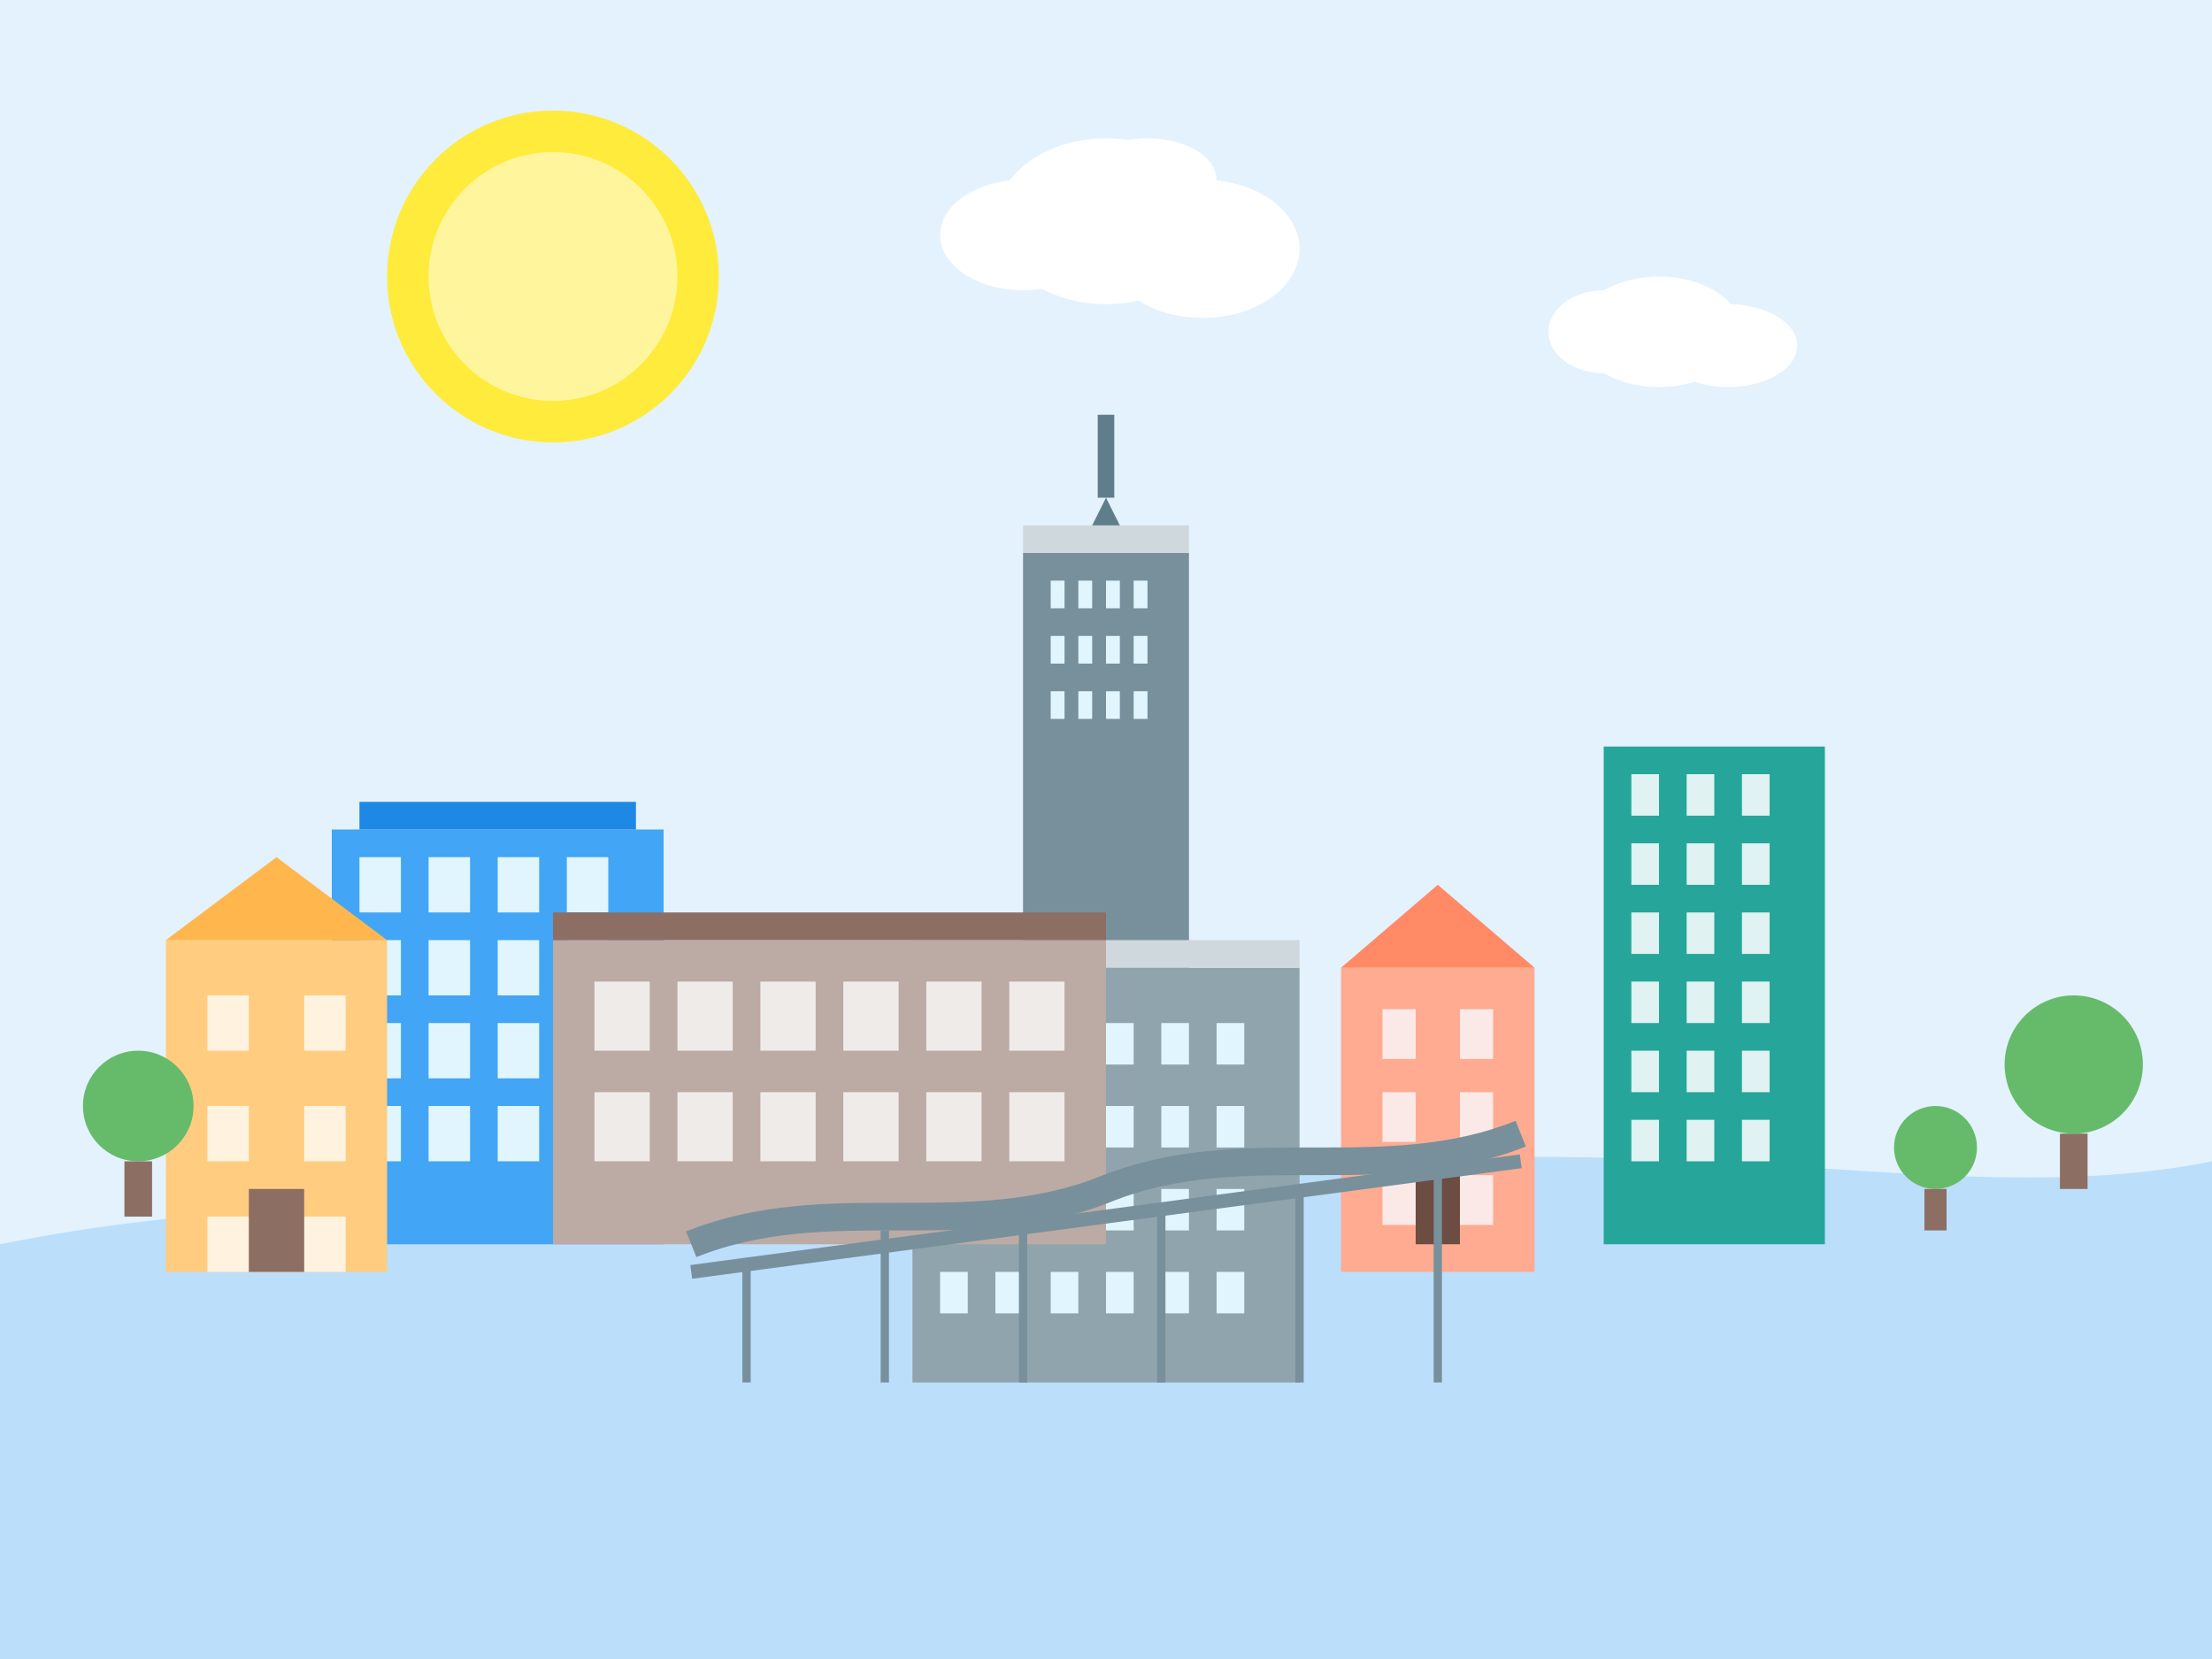 <?xml version="1.0" encoding="UTF-8"?>
<svg width="800px" height="600px" viewBox="0 0 800 600" version="1.1" xmlns="http://www.w3.org/2000/svg">
    <title>Warsaw Cityscape</title>
    <g stroke="none" stroke-width="1" fill="none" fill-rule="evenodd">
        <!-- Sky Gradient -->
        <rect fill="#E3F2FD" x="0" y="0" width="800" height="600"></rect>
        
        <!-- Sun -->
        <circle cx="200" cy="100" r="60" fill="#FFEB3B"></circle>
        <circle cx="200" cy="100" r="45" fill="#FFF59D"></circle>
        
        <!-- Clouds -->
        <g transform="translate(400, 80)">
            <ellipse cx="0" cy="0" rx="40" ry="30" fill="#FFFFFF"></ellipse>
            <ellipse cx="35" cy="10" rx="35" ry="25" fill="#FFFFFF"></ellipse>
            <ellipse cx="-30" cy="5" rx="30" ry="20" fill="#FFFFFF"></ellipse>
            <ellipse cx="15" cy="-15" rx="25" ry="15" fill="#FFFFFF"></ellipse>
        </g>
        
        <g transform="translate(600, 120)">
            <ellipse cx="0" cy="0" rx="30" ry="20" fill="#FFFFFF"></ellipse>
            <ellipse cx="25" cy="5" rx="25" ry="15" fill="#FFFFFF"></ellipse>
            <ellipse cx="-20" cy="0" rx="20" ry="15" fill="#FFFFFF"></ellipse>
        </g>
        
        <!-- Vistula River -->
        <path d="M0,450 C150,420 200,460 400,430 C600,400 700,440 800,420 L800,600 L0,600 Z" fill="#BBDEFB"></path>
        
        <!-- Palace of Culture and Science -->
        <g transform="translate(400, 300)">
            <!-- Main Building Base -->
            <rect x="-70" y="50" width="140" height="150" fill="#90A4AE"></rect>
            
            <!-- Main Tower -->
            <rect x="-30" y="-100" width="60" height="150" fill="#78909C"></rect>
            
            <!-- Spire -->
            <polygon points="0,-120 -10,-100 10,-100" fill="#607D8B"></polygon>
            <rect x="-3" y="-150" width="6" height="30" fill="#607D8B"></rect>
            
            <!-- Decorative Elements -->
            <rect x="-70" y="40" width="140" height="10" fill="#CFD8DC"></rect>
            <rect x="-30" y="-110" width="60" height="10" fill="#CFD8DC"></rect>
            
            <!-- Windows -->
            <g>
                <!-- Tower Windows -->
                <rect x="-20" y="-90" width="5" height="10" fill="#E1F5FE"></rect>
                <rect x="-10" y="-90" width="5" height="10" fill="#E1F5FE"></rect>
                <rect x="0" y="-90" width="5" height="10" fill="#E1F5FE"></rect>
                <rect x="10" y="-90" width="5" height="10" fill="#E1F5FE"></rect>
                
                <rect x="-20" y="-70" width="5" height="10" fill="#E1F5FE"></rect>
                <rect x="-10" y="-70" width="5" height="10" fill="#E1F5FE"></rect>
                <rect x="0" y="-70" width="5" height="10" fill="#E1F5FE"></rect>
                <rect x="10" y="-70" width="5" height="10" fill="#E1F5FE"></rect>
                
                <rect x="-20" y="-50" width="5" height="10" fill="#E1F5FE"></rect>
                <rect x="-10" y="-50" width="5" height="10" fill="#E1F5FE"></rect>
                <rect x="0" y="-50" width="5" height="10" fill="#E1F5FE"></rect>
                <rect x="10" y="-50" width="5" height="10" fill="#E1F5FE"></rect>
                
                <!-- Base Windows -->
                <rect x="-60" y="70" width="10" height="15" fill="#E1F5FE"></rect>
                <rect x="-40" y="70" width="10" height="15" fill="#E1F5FE"></rect>
                <rect x="-20" y="70" width="10" height="15" fill="#E1F5FE"></rect>
                <rect x="0" y="70" width="10" height="15" fill="#E1F5FE"></rect>
                <rect x="20" y="70" width="10" height="15" fill="#E1F5FE"></rect>
                <rect x="40" y="70" width="10" height="15" fill="#E1F5FE"></rect>
                
                <rect x="-60" y="100" width="10" height="15" fill="#E1F5FE"></rect>
                <rect x="-40" y="100" width="10" height="15" fill="#E1F5FE"></rect>
                <rect x="-20" y="100" width="10" height="15" fill="#E1F5FE"></rect>
                <rect x="0" y="100" width="10" height="15" fill="#E1F5FE"></rect>
                <rect x="20" y="100" width="10" height="15" fill="#E1F5FE"></rect>
                <rect x="40" y="100" width="10" height="15" fill="#E1F5FE"></rect>
                
                <rect x="-60" y="130" width="10" height="15" fill="#E1F5FE"></rect>
                <rect x="-40" y="130" width="10" height="15" fill="#E1F5FE"></rect>
                <rect x="-20" y="130" width="10" height="15" fill="#E1F5FE"></rect>
                <rect x="0" y="130" width="10" height="15" fill="#E1F5FE"></rect>
                <rect x="20" y="130" width="10" height="15" fill="#E1F5FE"></rect>
                <rect x="40" y="130" width="10" height="15" fill="#E1F5FE"></rect>
                
                <rect x="-60" y="160" width="10" height="15" fill="#E1F5FE"></rect>
                <rect x="-40" y="160" width="10" height="15" fill="#E1F5FE"></rect>
                <rect x="-20" y="160" width="10" height="15" fill="#E1F5FE"></rect>
                <rect x="0" y="160" width="10" height="15" fill="#E1F5FE"></rect>
                <rect x="20" y="160" width="10" height="15" fill="#E1F5FE"></rect>
                <rect x="40" y="160" width="10" height="15" fill="#E1F5FE"></rect>
            </g>
        </g>
        
        <!-- Modern Buildings -->
        <g transform="translate(180, 350)">
            <rect x="-60" y="-50" width="120" height="150" fill="#42A5F5"></rect>
            <rect x="-50" y="-60" width="100" height="10" fill="#1E88E5"></rect>
            
            <!-- Windows -->
            <g>
                <rect x="-50" y="-40" width="15" height="20" fill="#E1F5FE"></rect>
                <rect x="-25" y="-40" width="15" height="20" fill="#E1F5FE"></rect>
                <rect x="0" y="-40" width="15" height="20" fill="#E1F5FE"></rect>
                <rect x="25" y="-40" width="15" height="20" fill="#E1F5FE"></rect>
                
                <rect x="-50" y="-10" width="15" height="20" fill="#E1F5FE"></rect>
                <rect x="-25" y="-10" width="15" height="20" fill="#E1F5FE"></rect>
                <rect x="0" y="-10" width="15" height="20" fill="#E1F5FE"></rect>
                <rect x="25" y="-10" width="15" height="20" fill="#E1F5FE"></rect>
                
                <rect x="-50" y="20" width="15" height="20" fill="#E1F5FE"></rect>
                <rect x="-25" y="20" width="15" height="20" fill="#E1F5FE"></rect>
                <rect x="0" y="20" width="15" height="20" fill="#E1F5FE"></rect>
                <rect x="25" y="20" width="15" height="20" fill="#E1F5FE"></rect>
                
                <rect x="-50" y="50" width="15" height="20" fill="#E1F5FE"></rect>
                <rect x="-25" y="50" width="15" height="20" fill="#E1F5FE"></rect>
                <rect x="0" y="50" width="15" height="20" fill="#E1F5FE"></rect>
                <rect x="25" y="50" width="15" height="20" fill="#E1F5FE"></rect>
            </g>
        </g>
        
        <g transform="translate(620, 350)">
            <rect x="-40" y="-80" width="80" height="180" fill="#26A69A"></rect>
            
            <!-- Windows -->
            <g>
                <rect x="-30" y="-70" width="10" height="15" fill="#E0F2F1"></rect>
                <rect x="-10" y="-70" width="10" height="15" fill="#E0F2F1"></rect>
                <rect x="10" y="-70" width="10" height="15" fill="#E0F2F1"></rect>
                
                <rect x="-30" y="-45" width="10" height="15" fill="#E0F2F1"></rect>
                <rect x="-10" y="-45" width="10" height="15" fill="#E0F2F1"></rect>
                <rect x="10" y="-45" width="10" height="15" fill="#E0F2F1"></rect>
                
                <rect x="-30" y="-20" width="10" height="15" fill="#E0F2F1"></rect>
                <rect x="-10" y="-20" width="10" height="15" fill="#E0F2F1"></rect>
                <rect x="10" y="-20" width="10" height="15" fill="#E0F2F1"></rect>
                
                <rect x="-30" y="5" width="10" height="15" fill="#E0F2F1"></rect>
                <rect x="-10" y="5" width="10" height="15" fill="#E0F2F1"></rect>
                <rect x="10" y="5" width="10" height="15" fill="#E0F2F1"></rect>
                
                <rect x="-30" y="30" width="10" height="15" fill="#E0F2F1"></rect>
                <rect x="-10" y="30" width="10" height="15" fill="#E0F2F1"></rect>
                <rect x="10" y="30" width="10" height="15" fill="#E0F2F1"></rect>
                
                <rect x="-30" y="55" width="10" height="15" fill="#E0F2F1"></rect>
                <rect x="-10" y="55" width="10" height="15" fill="#E0F2F1"></rect>
                <rect x="10" y="55" width="10" height="15" fill="#E0F2F1"></rect>
            </g>
        </g>
        
        <!-- Traditional Buildings -->
        <g transform="translate(100, 380)">
            <rect x="-40" y="-40" width="80" height="120" fill="#FFCC80"></rect>
            <polygon points="-40,-40 0,-70 40,-40" fill="#FFB74D"></polygon>
            
            <!-- Windows -->
            <rect x="-25" y="-20" width="15" height="20" fill="#FFF3E0"></rect>
            <rect x="10" y="-20" width="15" height="20" fill="#FFF3E0"></rect>
            
            <rect x="-25" y="20" width="15" height="20" fill="#FFF3E0"></rect>
            <rect x="10" y="20" width="15" height="20" fill="#FFF3E0"></rect>
            
            <rect x="-25" y="60" width="15" height="20" fill="#FFF3E0"></rect>
            <rect x="10" y="60" width="15" height="20" fill="#FFF3E0"></rect>
            
            <!-- Door -->
            <rect x="-10" y="50" width="20" height="30" fill="#8D6E63"></rect>
        </g>
        
        <g transform="translate(520, 380)">
            <rect x="-35" y="-30" width="70" height="110" fill="#FFAB91"></rect>
            <polygon points="-35,-30 0,-60 35,-30" fill="#FF8A65"></polygon>
            
            <!-- Windows -->
            <rect x="-20" y="-15" width="12" height="18" fill="#FBE9E7"></rect>
            <rect x="8" y="-15" width="12" height="18" fill="#FBE9E7"></rect>
            
            <rect x="-20" y="15" width="12" height="18" fill="#FBE9E7"></rect>
            <rect x="8" y="15" width="12" height="18" fill="#FBE9E7"></rect>
            
            <rect x="-20" y="45" width="12" height="18" fill="#FBE9E7"></rect>
            <rect x="8" y="45" width="12" height="18" fill="#FBE9E7"></rect>
            
            <!-- Door -->
            <rect x="-8" y="45" width="16" height="25" fill="#6D4C41"></rect>
        </g>
        
        <!-- Old Town Buildings -->
        <g transform="translate(300, 370)">
            <rect x="-100" y="-30" width="200" height="110" fill="#BCAAA4"></rect>
            
            <!-- Windows -->
            <rect x="-85" y="-15" width="20" height="25" fill="#EFEBE9"></rect>
            <rect x="-55" y="-15" width="20" height="25" fill="#EFEBE9"></rect>
            <rect x="-25" y="-15" width="20" height="25" fill="#EFEBE9"></rect>
            <rect x="5" y="-15" width="20" height="25" fill="#EFEBE9"></rect>
            <rect x="35" y="-15" width="20" height="25" fill="#EFEBE9"></rect>
            <rect x="65" y="-15" width="20" height="25" fill="#EFEBE9"></rect>
            
            <rect x="-85" y="25" width="20" height="25" fill="#EFEBE9"></rect>
            <rect x="-55" y="25" width="20" height="25" fill="#EFEBE9"></rect>
            <rect x="-25" y="25" width="20" height="25" fill="#EFEBE9"></rect>
            <rect x="5" y="25" width="20" height="25" fill="#EFEBE9"></rect>
            <rect x="35" y="25" width="20" height="25" fill="#EFEBE9"></rect>
            <rect x="65" y="25" width="20" height="25" fill="#EFEBE9"></rect>
            
            <!-- Decorative Roof -->
            <rect x="-100" y="-40" width="200" height="10" fill="#8D6E63"></rect>
        </g>
        
        <!-- Trees -->
        <g transform="translate(50, 420)">
            <circle cx="0" cy="-20" r="20" fill="#66BB6A"></circle>
            <rect x="-5" y="0" width="10" height="20" fill="#8D6E63"></rect>
        </g>
        
        <g transform="translate(750, 410)">
            <circle cx="0" cy="-25" r="25" fill="#66BB6A"></circle>
            <rect x="-5" y="0" width="10" height="20" fill="#8D6E63"></rect>
        </g>
        
        <g transform="translate(700, 430)">
            <circle cx="0" cy="-15" r="15" fill="#66BB6A"></circle>
            <rect x="-4" y="0" width="8" height="15" fill="#8D6E63"></rect>
        </g>
        
        <!-- Bridge -->
        <path d="M250,450 C300,430 350,450 400,430 C450,410 500,430 550,410" stroke="#78909C" stroke-width="10" fill="none"></path>
        <path d="M250,460 L550,420" stroke="#78909C" stroke-width="5" fill="none"></path>
        <path d="M270,455 L270,500" stroke="#78909C" stroke-width="3" fill="none"></path>
        <path d="M320,445 L320,500" stroke="#78909C" stroke-width="3" fill="none"></path>
        <path d="M370,445 L370,500" stroke="#78909C" stroke-width="3" fill="none"></path>
        <path d="M420,435 L420,500" stroke="#78909C" stroke-width="3" fill="none"></path>
        <path d="M470,430 L470,500" stroke="#78909C" stroke-width="3" fill="none"></path>
        <path d="M520,425 L520,500" stroke="#78909C" stroke-width="3" fill="none"></path>
    </g>
</svg>